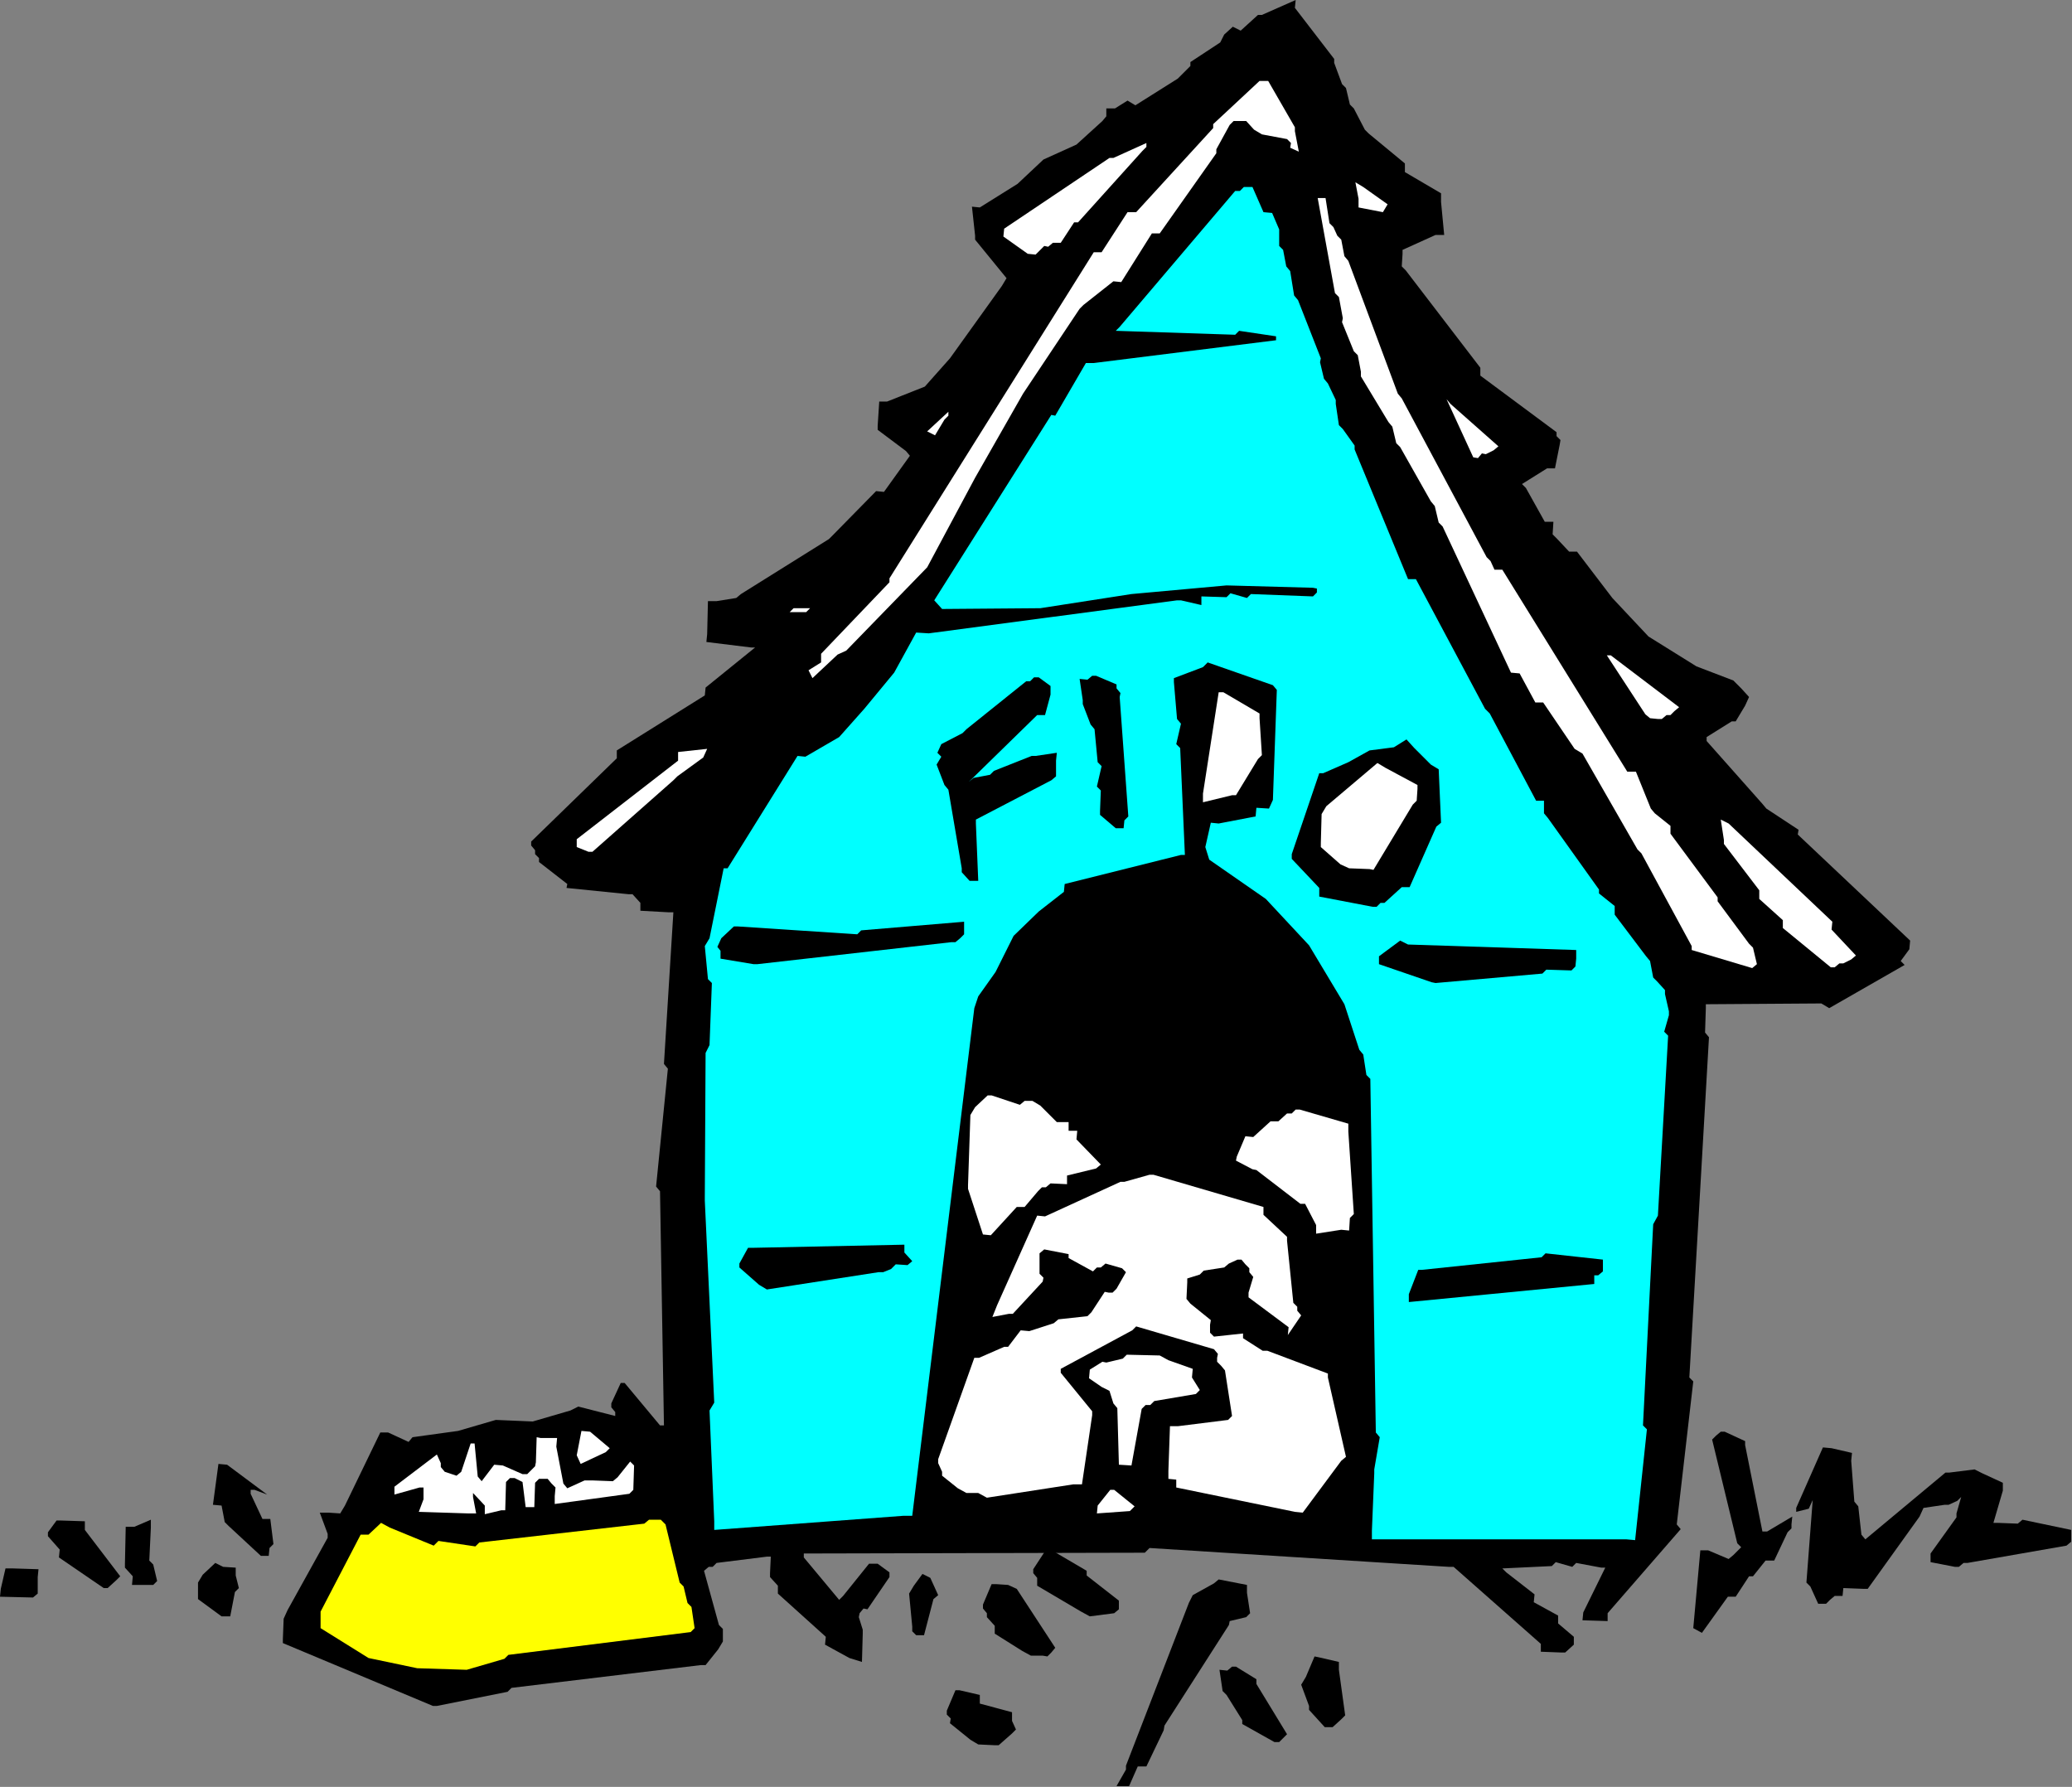 <?xml version="1.0" encoding="UTF-8" standalone="no"?>
<svg
   xmlns:dc="http://purl.org/dc/elements/1.1/"
   xmlns:cc="http://creativecommons.org/ns#"
   xmlns:rdf="http://www.w3.org/1999/02/22-rdf-syntax-ns#"
   xmlns:svg="http://www.w3.org/2000/svg"
   xmlns="http://www.w3.org/2000/svg"
   xmlns:sodipodi="http://sodipodi.sourceforge.net/DTD/sodipodi-0.dtd"
   xmlns:inkscape="http://www.inkscape.org/namespaces/inkscape"
   version="1.0"
   width="66.98mm"
   height="57.76mm"
   id="svg91"
   sodipodi:docname="AD003613.WMF">
  <rect width="100%" height="100%" fill="#808080" stroke="none"/>
  <sodipodi:namedview
     pagecolor="#ffffff"
     bordercolor="#666666"
     borderopacity="1"
     objecttolerance="10"
     gridtolerance="10"
     guidetolerance="10"
     inkscape:pageopacity="0"
     inkscape:pageshadow="2"
     inkscape:window-width="640"
     inkscape:window-height="480"
     id="namedview93" />
  <defs
     id="defs3">
    <pattern
       id="WMFhbasepattern"
       patternUnits="userSpaceOnUse"
       width="6"
       height="6"
       x="0"
       y="0" />
  </defs>
  <path
     style="fill:#000000;fill-rule:evenodd;fill-opacity:1;stroke:none;"
     d="  M 252.48,188.832   L 240.384,190.944   L 239.904,190.944   L 239.328,191.424   L 238.848,191.424   L 235.872,190.848   L 235.872,189.792   L 239.04,185.376   L 239.04,184.896   L 239.616,182.88   L 239.136,183.36   L 238.08,183.84   L 237.6,183.84   L 235.008,184.224   L 234.528,185.28   L 228.192,194.112   L 227.712,194.112   L 225.216,194.016   L 225.12,194.976   L 224.16,194.976   L 223.584,195.456   L 223.104,195.936   L 222.144,195.936   L 221.184,193.824   L 220.704,193.344   L 221.472,183.264   L 220.992,184.32   L 219.456,184.704   L 219.456,184.224   L 222.72,176.832   L 223.776,176.928   L 226.272,177.504   L 226.176,178.464   L 226.56,183.456   L 227.04,184.032   L 227.424,187.488   L 227.904,188.064   L 237.696,179.904   L 238.176,179.904   L 241.248,179.52   L 242.208,180   L 244.704,181.152   L 244.704,182.112   L 243.552,186.048   L 244.032,186.048   L 246.528,186.144   L 247.104,185.664   L 253.056,186.912   L 253.056,187.872   L 253.056,188.352   L 252.48,188.832  z "
     id="path5" />
  <path
     style="fill:#000000;fill-rule:evenodd;fill-opacity:1;stroke:none;"
     d="  M 232.704,117.888   L 223.488,123.168   L 222.528,122.592   L 208.416,122.688   L 208.416,123.168   L 208.32,126.144   L 208.8,126.72   L 206.4,168.288   L 206.88,168.768   L 204.864,186.24   L 205.344,186.816   L 196.416,197.088   L 196.416,198.048   L 193.344,197.952   L 193.44,196.992   L 196.128,191.52   L 195.648,191.52   L 192.576,190.944   L 192.096,191.424   L 190.08,190.848   L 189.6,191.328   L 183.552,191.616   L 184.032,192.096   L 187.488,194.784   L 187.392,195.744   L 190.368,197.376   L 190.368,198.336   L 192.288,199.968   L 192.288,200.928   L 191.232,201.888   L 190.752,201.888   L 188.256,201.792   L 188.256,200.832   L 177.6,191.424   L 177.024,191.424   L 140.448,189.12   L 139.872,189.696   L 98.208,189.792   L 98.208,190.272   L 102.528,195.456   L 103.008,194.976   L 106.176,191.04   L 107.232,191.04   L 108.672,192.096   L 108.672,192.672   L 105.984,196.608   L 105.504,196.512   L 105.024,197.088   L 104.928,197.568   L 105.408,199.104   L 105.408,199.584   L 105.312,203.04   L 103.776,202.56   L 100.8,200.928   L 100.896,199.968   L 95.04,194.688   L 95.04,193.728   L 94.08,192.672   L 94.08,192.192   L 94.176,190.176   L 93.696,190.176   L 87.552,190.944   L 87.072,191.424   L 86.592,191.424   L 86.016,191.904   L 87.84,198.528   L 88.32,199.008   L 88.32,200.544   L 87.744,201.504   L 86.208,203.424   L 85.632,203.424   L 62.496,206.208   L 62.016,206.688   L 53.376,208.416   L 52.896,208.416   L 34.56,200.736   L 34.56,200.256   L 34.656,197.76   L 35.136,196.704   L 40.032,187.872   L 40.032,187.392   L 39.072,184.8   L 40.128,184.8   L 41.568,184.896   L 42.144,183.936   L 46.464,175.008   L 47.424,175.008   L 49.92,176.16   L 50.4,175.584   L 55.968,174.816   L 55.968,174.816   L 60.576,173.472   L 60.576,173.472   L 65.088,173.664   L 65.088,173.664   L 69.696,172.32   L 70.656,171.84   L 75.168,172.992   L 75.168,172.512   L 74.688,171.936   L 74.688,171.456   L 75.84,168.96   L 76.32,168.96   L 80.64,174.144   L 81.12,174.144   L 80.64,145.536   L 80.16,144.96   L 81.6,130.56   L 81.12,129.984   L 82.272,111.456   L 81.696,111.456   L 78.24,111.264   L 78.24,110.304   L 77.28,109.248   L 76.8,109.248   L 69.216,108.48   L 69.312,108   L 65.856,105.312   L 65.856,104.832   L 65.376,104.352   L 65.376,103.872   L 64.896,103.296   L 64.896,102.816   L 75.36,92.64   L 75.36,91.68   L 86.112,84.96   L 86.208,84   L 92.256,79.104   L 91.776,79.104   L 86.304,78.432   L 86.4,77.472   L 86.496,73.44   L 87.552,73.44   L 89.952,73.056   L 90.528,72.576   L 101.28,65.856   L 101.76,65.376   L 107.04,60   L 108,60.096   L 111.168,55.68   L 110.688,55.104   L 107.232,52.512   L 107.232,52.032   L 107.424,49.056   L 108.384,49.056   L 112.992,47.232   L 112.992,47.232   L 116.064,43.776   L 116.064,43.776   L 119.232,39.36   L 119.232,39.36   L 122.4,34.944   L 122.976,33.984   L 119.136,29.28   L 119.136,28.8   L 118.752,25.248   L 119.712,25.344   L 124.32,22.464   L 124.32,22.464   L 127.488,19.488   L 127.488,19.488   L 131.52,17.664   L 131.52,17.664   L 134.688,14.784   L 135.168,14.208   L 135.168,13.248   L 136.224,13.248   L 137.76,12.288   L 138.72,12.864   L 143.904,9.6   L 144.384,9.12   L 145.44,8.064   L 145.44,7.584   L 149.088,5.184   L 149.568,4.224   L 150.624,3.264   L 151.584,3.744   L 153.696,1.824   L 154.176,1.824   L 158.304,0   L 158.208,0.96   L 163.008,7.2   L 163.008,7.68   L 163.968,10.272   L 164.448,10.752   L 164.928,12.768   L 165.408,13.248   L 166.752,15.84   L 167.232,16.32   L 171.648,19.968   L 171.648,21.024   L 176.064,23.616   L 176.064,24.672   L 176.448,28.704   L 175.392,28.704   L 171.36,30.528   L 171.36,31.008   L 171.264,32.544   L 171.744,33.024   L 180.864,44.928   L 180.864,45.888   L 190.176,52.8   L 190.176,53.28   L 190.656,53.76   L 190.56,54.336   L 189.984,57.216   L 189.024,57.216   L 185.952,59.136   L 186.432,59.616   L 188.736,63.744   L 189.792,63.744   L 189.696,65.28   L 190.176,65.76   L 191.712,67.392   L 192.672,67.392   L 196.992,73.056   L 196.992,73.056   L 201.408,77.76   L 201.408,77.76   L 207.264,81.408   L 207.264,81.408   L 211.776,83.136   L 212.736,84.096   L 213.696,85.152   L 213.216,86.208   L 212.064,88.128   L 211.584,88.128   L 208.512,90.048   L 208.512,90.528   L 215.328,98.208   L 215.808,98.784   L 219.744,101.376   L 219.648,101.952   L 233.376,114.912   L 233.28,115.968   L 232.224,117.408   L 232.704,117.888  z "
     id="path7" />
  <path
     style="fill:#ffffff;fill-rule:evenodd;fill-opacity:1;stroke:none;"
     d="  M 226.176,117.216   L 225.216,117.696   L 224.736,117.696   L 224.16,118.176   L 223.68,118.176   L 217.824,113.376   L 217.824,112.416   L 214.944,109.824   L 214.944,108.768   L 210.624,103.104   L 210.624,102.624   L 210.24,100.128   L 211.2,100.608   L 223.872,112.608   L 223.776,113.568   L 226.752,116.736   L 226.176,117.216  z "
     id="path9" />
  <path
     style="fill:#000000;fill-rule:evenodd;fill-opacity:1;stroke:none;"
     d="  M 218.4,187.2   L 216.768,190.656   L 215.712,190.656   L 214.176,192.576   L 213.696,192.576   L 212.064,195.072   L 211.104,195.072   L 207.936,199.488   L 206.88,198.912   L 207.744,189.408   L 208.704,189.408   L 211.2,190.464   L 211.776,189.984   L 212.736,189.024   L 212.256,188.544   L 209.184,175.872   L 209.664,175.392   L 210.24,174.912   L 210.72,174.912   L 213.216,176.064   L 213.216,176.544   L 215.328,187.104   L 215.904,187.104   L 218.976,185.28   L 218.88,186.24   L 218.88,186.72   L 218.4,187.2  z "
     id="path11" />
  <path
     style="fill:#ffffff;fill-rule:evenodd;fill-opacity:1;stroke:none;"
     d="  M 214.08,118.272   L 206.688,116.064   L 206.688,115.584   L 200.544,104.256   L 200.064,103.776   L 193.344,92.064   L 192.384,91.488   L 188.544,85.824   L 187.584,85.824   L 185.664,82.272   L 184.608,82.176   L 176.256,64.32   L 175.776,63.84   L 175.296,61.824   L 174.816,61.248   L 171.072,54.624   L 170.592,54.144   L 170.112,52.128   L 169.632,51.552   L 166.272,45.984   L 166.272,45.408   L 165.888,43.392   L 165.408,42.912   L 163.968,39.36   L 164.064,38.88   L 163.584,36.288   L 163.104,35.808   L 160.992,24.192   L 161.952,24.192   L 162.432,27.264   L 162.912,27.744   L 163.392,28.8   L 163.872,29.28   L 164.256,31.296   L 164.736,31.872   L 170.784,48.096   L 171.264,48.672   L 181.632,68.064   L 182.112,68.544   L 182.592,69.6   L 183.552,69.6   L 198.816,94.272   L 199.872,94.272   L 201.696,98.784   L 202.176,99.36   L 204.096,100.896   L 204.096,101.856   L 209.856,109.632   L 209.856,110.112   L 213.696,115.296   L 214.176,115.776   L 214.656,117.792   L 214.08,118.272  z "
     id="path13" />
  <path
     style="fill:#00ffff;fill-rule:evenodd;fill-opacity:1;stroke:none;"
     d="  M 203.808,126.528   L 202.56,148.512   L 201.984,149.568   L 200.736,174.144   L 201.216,174.624   L 199.776,188.16   L 198.72,188.064   L 167.616,188.064   L 167.616,187.008   L 167.904,180   L 167.904,179.52   L 168.576,175.584   L 168.096,175.008   L 167.424,131.808   L 166.944,131.328   L 166.56,128.832   L 166.08,128.256   L 164.256,122.688   L 164.256,122.688   L 159.936,115.488   L 159.936,115.488   L 154.656,109.824   L 154.656,109.824   L 147.744,105.024   L 147.264,103.488   L 147.936,100.512   L 148.896,100.608   L 153.408,99.744   L 153.504,98.688   L 155.04,98.784   L 155.52,97.728   L 156,84.288   L 155.52,83.712   L 147.552,80.928   L 146.976,81.504   L 143.424,82.848   L 143.424,83.328   L 143.808,87.84   L 144.288,88.416   L 143.712,90.912   L 144.192,91.392   L 144.768,104.448   L 144.288,104.448   L 130.08,108   L 129.984,108.96   L 126.912,111.36   L 126.912,111.36   L 123.84,114.336   L 123.84,114.336   L 121.632,118.752   L 121.632,118.752   L 119.52,121.728   L 119.04,123.168   L 111.456,185.184   L 110.4,185.184   L 87.264,186.912   L 87.264,185.856   L 86.688,172.32   L 87.264,171.36   L 86.112,146.688   L 86.112,146.208   L 86.208,128.64   L 86.688,127.68   L 86.976,120.096   L 86.496,119.616   L 86.112,115.584   L 86.688,114.624   L 88.416,106.08   L 88.896,106.08   L 97.44,92.352   L 98.4,92.448   L 102.528,90.048   L 102.528,90.048   L 105.6,86.592   L 105.6,86.592   L 109.248,82.176   L 109.248,82.176   L 111.936,77.28   L 113.472,77.376   L 143.808,73.344   L 144.288,73.344   L 146.784,73.92   L 146.784,72.864   L 149.856,72.96   L 150.336,72.48   L 152.352,73.056   L 152.832,72.576   L 160.416,72.864   L 160.896,72.384   L 160.896,71.904   L 160.416,71.808   L 149.856,71.52   L 149.856,71.52   L 138.24,72.576   L 138.24,72.576   L 127.104,74.304   L 127.104,74.304   L 115.104,74.4   L 114.144,73.344   L 128.448,50.688   L 128.928,50.784   L 132.672,44.352   L 133.632,44.352   L 155.904,41.568   L 155.904,41.088   L 151.392,40.416   L 150.912,40.896   L 136.32,40.416   L 136.8,39.936   L 150.912,23.328   L 151.488,23.328   L 151.968,22.848   L 153.024,22.848   L 154.368,25.92   L 155.424,26.016   L 156.288,28.032   L 156.288,28.512   L 156.288,30.048   L 156.768,30.528   L 157.152,32.544   L 157.632,33.12   L 158.112,36.096   L 158.592,36.672   L 161.376,43.776   L 161.28,44.256   L 161.76,46.272   L 162.24,46.848   L 163.2,48.864   L 163.2,49.344   L 163.584,51.936   L 164.064,52.416   L 165.504,54.432   L 165.504,54.912   L 172.032,70.752   L 172.992,70.752   L 181.44,86.592   L 182.016,87.168   L 187.68,97.824   L 188.64,97.824   L 188.64,99.36   L 189.12,99.936   L 195.36,108.672   L 195.36,109.152   L 197.28,110.688   L 197.28,111.744   L 201.12,116.832   L 201.6,117.408   L 201.984,119.424   L 202.464,119.904   L 203.424,120.96   L 203.424,121.44   L 203.904,123.552   L 203.904,124.032   L 203.328,126.048   L 203.808,126.528  z "
     id="path15" />
  <path
     style="fill:#ffffff;fill-rule:evenodd;fill-opacity:1;stroke:none;"
     d="  M 204.576,86.88   L 204.096,87.36   L 203.616,87.36   L 203.04,87.84   L 202.56,87.84   L 201.6,87.744   L 201.024,87.264   L 196.32,80.064   L 196.8,80.064   L 205.152,86.4   L 204.576,86.88  z "
     id="path17" />
  <path
     style="fill:#000000;fill-rule:evenodd;fill-opacity:1;stroke:none;"
     d="  M 195.264,155.808   L 194.784,155.808   L 194.784,156.864   L 172.128,159.072   L 172.128,158.112   L 173.28,155.136   L 173.76,155.136   L 188.352,153.6   L 188.832,153.12   L 195.84,153.888   L 195.84,154.848   L 195.84,155.328   L 195.264,155.808  z "
     id="path19" />
  <path
     style="fill:#000000;fill-rule:evenodd;fill-opacity:1;stroke:none;"
     d="  M 192,118.56   L 188.928,118.464   L 188.448,118.944   L 175.392,120.096   L 174.912,120   L 168.48,117.792   L 168.48,116.832   L 171.072,114.912   L 172.032,115.392   L 192.576,116.064   L 192.576,117.12   L 192.48,118.08   L 192,118.56  z "
     id="path21" />
  <path
     style="fill:#ffffff;fill-rule:evenodd;fill-opacity:1;stroke:none;"
     d="  M 182.496,55.008   L 181.536,55.488   L 181.056,55.392   L 180.576,55.968   L 180,55.872   L 176.736,48.768   L 177.216,49.344   L 183.072,54.528   L 182.496,55.008  z "
     id="path23" />
  <path
     style="fill:#000000;fill-rule:evenodd;fill-opacity:1;stroke:none;"
     d="  M 175.488,100.992   L 172.224,108.384   L 171.264,108.384   L 169.152,110.304   L 168.672,110.304   L 168.192,110.784   L 167.712,110.784   L 161.184,109.536   L 161.184,108.48   L 157.824,104.928   L 157.824,104.352   L 161.184,94.464   L 161.664,94.464   L 164.736,93.12   L 164.736,93.12   L 167.328,91.68   L 167.328,91.68   L 170.304,91.296   L 170.304,91.296   L 171.84,90.336   L 172.8,91.392   L 174.816,93.408   L 175.776,93.984   L 176.064,100.512   L 175.488,100.992  z "
     id="path25" />
  <path
     style="fill:#ffffff;fill-rule:evenodd;fill-opacity:1;stroke:none;"
     d="  M 172.608,98.304   L 167.808,106.272   L 167.328,106.176   L 164.832,106.08   L 163.776,105.6   L 161.376,103.488   L 161.376,103.008   L 161.472,99.456   L 162.048,98.496   L 168.288,93.216   L 169.248,93.792   L 173.184,95.904   L 173.184,96.384   L 173.088,97.824   L 172.608,98.304  z "
     id="path27" />
  <path
     style="fill:#000000;fill-rule:evenodd;fill-opacity:1;stroke:none;"
     d="  M 163.872,210.048   L 162.816,211.008   L 161.856,211.008   L 159.936,208.896   L 159.936,208.416   L 158.976,205.824   L 159.552,204.864   L 160.608,202.368   L 161.088,202.464   L 163.584,203.04   L 163.584,204   L 164.352,209.568   L 163.872,210.048  z "
     id="path29" />
  <path
     style="fill:#ffffff;fill-rule:evenodd;fill-opacity:1;stroke:none;"
     d="  M 163.872,178.464   L 159.168,184.8   L 158.208,184.704   L 143.712,181.728   L 143.712,180.768   L 142.752,180.672   L 142.752,179.712   L 142.944,174.24   L 143.904,174.24   L 150.048,173.472   L 150.528,172.992   L 149.664,167.424   L 149.184,166.848   L 148.704,166.368   L 148.704,165.888   L 148.8,165.408   L 148.32,164.832   L 138.816,162.048   L 138.336,162.528   L 129.6,167.232   L 129.6,167.712   L 133.44,172.416   L 133.44,172.896   L 132.192,181.344   L 131.136,181.344   L 120.576,182.976   L 119.52,182.4   L 118.08,182.4   L 117.024,181.824   L 115.104,180.288   L 115.104,179.808   L 114.624,178.752   L 114.624,178.272   L 119.04,165.888   L 119.616,165.888   L 122.688,164.544   L 123.168,164.544   L 124.704,162.528   L 125.76,162.624   L 128.736,161.664   L 129.312,161.184   L 132.864,160.8   L 133.344,160.32   L 134.976,157.824   L 135.456,157.92   L 135.936,157.92   L 136.416,157.44   L 137.568,155.424   L 137.088,154.944   L 135.072,154.368   L 134.496,154.848   L 134.016,154.848   L 133.536,155.328   L 130.56,153.696   L 130.56,153.216   L 127.584,152.64   L 127.008,153.12   L 127.008,155.136   L 127.008,155.616   L 127.488,156.096   L 127.392,156.576   L 123.744,160.512   L 123.264,160.512   L 121.248,160.896   L 121.824,159.456   L 126.72,148.512   L 127.68,148.608   L 136.896,144.384   L 137.376,144.384   L 140.448,143.52   L 140.928,143.52   L 154.368,147.456   L 154.368,148.416   L 157.248,151.104   L 157.248,151.584   L 158.016,159.168   L 158.496,159.648   L 158.496,160.128   L 158.976,160.704   L 157.344,163.104   L 157.44,162.144   L 152.544,158.496   L 152.544,157.92   L 153.12,156   L 152.64,155.424   L 152.64,154.944   L 152.16,154.464   L 151.68,153.888   L 151.2,153.888   L 150.144,154.368   L 149.568,154.848   L 147.072,155.232   L 146.592,155.712   L 145.056,156.192   L 145.056,156.672   L 144.96,158.688   L 145.44,159.264   L 147.936,161.28   L 147.84,161.856   L 147.84,162.816   L 148.32,163.296   L 151.872,162.912   L 151.872,163.488   L 154.272,165.024   L 154.848,165.024   L 162.24,167.808   L 162.24,168.288   L 164.448,177.984   L 163.872,178.464  z "
     id="path31" />
  <path
     style="fill:#ffffff;fill-rule:evenodd;fill-opacity:1;stroke:none;"
     d="  M 164.928,148.8   L 164.832,150.336   L 163.872,150.24   L 160.8,150.72   L 160.8,149.664   L 159.456,147.072   L 158.88,147.072   L 153.504,142.944   L 153.024,142.848   L 151.008,141.792   L 151.104,141.312   L 152.16,138.816   L 153.12,138.912   L 155.232,136.992   L 156.192,136.992   L 157.248,136.032   L 157.824,136.032   L 158.304,135.552   L 158.784,135.552   L 164.736,137.28   L 164.736,138.24   L 165.408,148.32   L 164.928,148.8  z "
     id="path33" />
  <path
     style="fill:#ffffff;fill-rule:evenodd;fill-opacity:1;stroke:none;"
     d="  M 168.96,25.92   L 165.984,25.344   L 165.984,24.288   L 165.6,22.272   L 166.56,22.848   L 169.536,24.96   L 168.96,25.92  z "
     id="path35" />
  <path
     style="fill:#000000;fill-rule:evenodd;fill-opacity:1;stroke:none;"
     d="  M 156.768,212.352   L 156.288,212.832   L 155.712,212.832   L 151.776,210.624   L 151.776,210.144   L 149.856,207.072   L 149.376,206.592   L 148.992,204   L 149.952,204.096   L 150.528,203.616   L 151.008,203.616   L 153.504,205.152   L 153.504,205.728   L 157.248,211.872   L 156.768,212.352  z "
     id="path37" />
  <path
     style="fill:#000000;fill-rule:evenodd;fill-opacity:1;stroke:none;"
     d="  M 152.256,197.568   L 150.24,198.048   L 150.144,198.528   L 142.272,210.816   L 142.176,211.392   L 140.064,215.808   L 139.008,215.808   L 137.952,218.208   L 136.416,218.208   L 137.568,216.192   L 137.568,215.712   L 145.248,195.84   L 145.728,194.88   L 148.32,193.44   L 148.896,192.96   L 152.352,193.632   L 152.352,194.592   L 152.736,197.088   L 152.256,197.568  z "
     id="path39" />
  <path
     style="fill:#ffffff;fill-rule:evenodd;fill-opacity:1;stroke:none;"
     d="  M 157.632,18.048   L 157.728,17.472   L 157.248,16.992   L 154.176,16.416   L 153.216,15.84   L 152.256,14.784   L 151.776,14.784   L 150.72,14.784   L 150.24,15.264   L 148.608,18.24   L 148.608,18.72   L 141.696,28.512   L 140.736,28.512   L 136.992,34.464   L 136.032,34.368   L 132.384,37.248   L 131.904,37.728   L 124.992,48.096   L 124.992,48.096   L 119.136,58.368   L 119.136,58.368   L 113.28,69.312   L 113.28,69.312   L 103.392,79.488   L 102.336,79.968   L 99.264,82.848   L 98.784,81.888   L 100.32,80.928   L 100.32,79.872   L 108.672,71.136   L 108.672,70.656   L 133.632,30.816   L 134.592,30.816   L 137.76,25.92   L 138.816,25.92   L 148.224,15.648   L 148.224,15.168   L 153.888,9.888   L 154.944,9.888   L 158.208,15.552   L 158.208,16.032   L 158.688,18.528   L 157.632,18.048  z "
     id="path41" />
  <path
     style="fill:#ffffff;fill-rule:evenodd;fill-opacity:1;stroke:none;"
     d="  M 153.696,92.736   L 151.008,97.152   L 150.528,97.152   L 146.976,98.016   L 146.976,96.96   L 148.896,84.576   L 149.472,84.576   L 153.888,87.168   L 153.888,87.744   L 154.176,92.256   L 153.696,92.736  z "
     id="path43" />
  <path
     style="fill:#ffffff;fill-rule:evenodd;fill-opacity:1;stroke:none;"
     d="  M 146.112,170.304   L 141.024,171.168   L 140.544,171.648   L 139.968,171.648   L 139.488,172.128   L 138.24,179.04   L 136.704,178.944   L 136.512,172.032   L 136.032,171.456   L 135.552,169.92   L 134.592,169.44   L 133.056,168.384   L 133.152,167.328   L 134.688,166.368   L 135.168,166.464   L 137.184,165.984   L 137.664,165.504   L 141.696,165.6   L 142.752,166.176   L 145.728,167.232   L 145.632,168.288   L 146.592,169.824   L 146.112,170.304  z "
     id="path45" />
  <path
     style="fill:#ffffff;fill-rule:evenodd;fill-opacity:1;stroke:none;"
     d="  M 138.048,184.608   L 134.016,184.896   L 134.112,183.936   L 135.648,182.016   L 136.128,182.016   L 138.624,184.032   L 138.048,184.608  z "
     id="path47" />
  <path
     style="fill:#000000;fill-rule:evenodd;fill-opacity:1;stroke:none;"
     d="  M 136.128,197.088   L 133.152,197.472   L 132.096,196.896   L 126.72,193.728   L 126.72,192.768   L 126.24,192.192   L 126.24,191.712   L 127.872,189.216   L 128.352,189.312   L 132.768,191.904   L 132.768,192.48   L 136.704,195.552   L 136.704,196.128   L 136.704,196.608   L 136.128,197.088  z "
     id="path49" />
  <path
     style="fill:#000000;fill-rule:evenodd;fill-opacity:1;stroke:none;"
     d="  M 137.376,100.224   L 137.28,101.184   L 136.32,101.184   L 134.4,99.552   L 134.4,99.072   L 134.496,96.576   L 134.016,96.096   L 134.592,93.6   L 134.112,93.12   L 133.728,89.088   L 133.248,88.512   L 132.288,86.016   L 132.288,85.536   L 131.904,82.944   L 132.864,83.04   L 133.44,82.56   L 133.92,82.56   L 136.416,83.616   L 136.416,84.096   L 136.896,84.672   L 136.8,85.152   L 137.856,99.744   L 137.376,100.224  z "
     id="path51" />
  <path
     style="fill:#ffffff;fill-rule:evenodd;fill-opacity:1;stroke:none;"
     d="  M 139.584,18.432   L 131.712,27.168   L 131.232,27.168   L 129.6,29.664   L 128.64,29.664   L 128.064,30.144   L 127.584,30.048   L 126.528,31.104   L 125.568,31.008   L 122.592,28.896   L 122.688,27.936   L 135.552,19.296   L 136.032,19.296   L 140.064,17.472   L 140.064,17.952   L 140.064,17.952   L 139.584,18.432  z "
     id="path53" />
  <path
     style="fill:#ffffff;fill-rule:evenodd;fill-opacity:1;stroke:none;"
     d="  M 133.92,142.752   L 130.368,143.616   L 130.368,144.672   L 128.352,144.576   L 127.776,145.056   L 127.296,145.056   L 126.816,145.536   L 125.184,147.456   L 124.224,147.456   L 121.056,150.912   L 120.096,150.816   L 118.272,145.248   L 118.272,144.768   L 118.56,136.224   L 119.136,135.264   L 120.672,133.824   L 121.152,133.824   L 124.608,134.976   L 125.184,134.496   L 126.144,134.496   L 127.104,135.072   L 129.12,137.088   L 129.6,137.088   L 130.56,137.088   L 130.56,138.144   L 131.616,138.144   L 131.52,139.2   L 134.496,142.272   L 133.92,142.752  z "
     id="path55" />
  <path
     style="fill:#000000;fill-rule:evenodd;fill-opacity:1;stroke:none;"
     d="  M 128.448,201.888   L 127.968,202.368   L 127.392,202.272   L 125.952,202.272   L 124.896,201.696   L 121.536,199.584   L 121.536,198.624   L 120.576,197.568   L 120.576,197.088   L 120.096,196.512   L 120.096,196.032   L 121.152,193.536   L 121.728,193.536   L 123.168,193.632   L 124.224,194.112   L 128.928,201.312   L 128.448,201.888  z "
     id="path57" />
  <path
     style="fill:#000000;fill-rule:evenodd;fill-opacity:1;stroke:none;"
     d="  M 128.448,95.328   L 119.232,100.128   L 119.232,100.608   L 119.52,107.616   L 118.464,107.616   L 117.504,106.56   L 117.504,106.08   L 115.872,96.48   L 115.392,95.904   L 114.432,93.408   L 115.008,92.448   L 114.528,91.968   L 115.008,90.912   L 117.6,89.568   L 118.08,89.088   L 125.376,83.232   L 125.856,83.232   L 126.336,82.752   L 126.912,82.752   L 128.352,83.808   L 128.352,84.864   L 127.68,87.36   L 126.72,87.36   L 118.368,95.52   L 118.944,95.04   L 120.96,94.656   L 121.44,94.176   L 126.048,92.352   L 126.528,92.352   L 129.12,91.968   L 129.024,92.928   L 129.024,94.848   L 128.448,95.328  z "
     id="path59" />
  <path
     style="fill:#000000;fill-rule:evenodd;fill-opacity:1;stroke:none;"
     d="  M 123.648,211.776   L 122.016,213.216   L 121.536,213.216   L 119.52,213.12   L 118.56,212.544   L 116.064,210.528   L 116.16,209.952   L 115.68,209.472   L 115.68,208.992   L 116.736,206.496   L 117.216,206.496   L 119.712,207.072   L 119.712,208.128   L 123.648,209.184   L 123.648,210.24   L 124.128,211.296   L 123.648,211.776  z "
     id="path61" />
  <path
     style="fill:#000000;fill-rule:evenodd;fill-opacity:1;stroke:none;"
     d="  M 117.312,114.624   L 116.736,115.104   L 116.256,115.104   L 92.544,117.792   L 92.064,117.792   L 88.032,117.12   L 88.032,116.16   L 87.648,115.68   L 88.128,114.624   L 89.664,113.184   L 90.144,113.184   L 104.736,114.144   L 105.216,113.664   L 117.792,112.608   L 117.792,113.568   L 117.792,114.144   L 117.312,114.624  z "
     id="path63" />
  <path
     style="fill:#000000;fill-rule:evenodd;fill-opacity:1;stroke:none;"
     d="  M 114.048,195.36   L 112.896,199.776   L 111.936,199.776   L 111.456,199.296   L 111.456,198.72   L 111.072,194.688   L 111.648,193.728   L 112.704,192.288   L 113.664,192.768   L 114.624,194.88   L 114.048,195.36  z "
     id="path65" />
  <path
     style="fill:#ffffff;fill-rule:evenodd;fill-opacity:1;stroke:none;"
     d="  M 115.392,51.264   L 114.24,53.184   L 113.28,52.704   L 115.872,50.304   L 115.872,50.784   L 115.872,50.784   L 115.392,51.264  z "
     id="path67" />
  <path
     style="fill:#000000;fill-rule:evenodd;fill-opacity:1;stroke:none;"
     d="  M 110.88,154.56   L 109.44,154.464   L 108.864,155.04   L 107.904,155.424   L 107.328,155.424   L 93.696,157.536   L 92.736,156.96   L 90.336,154.848   L 90.336,154.368   L 91.392,152.448   L 91.872,152.448   L 110.496,152.064   L 110.496,153.024   L 111.456,154.08   L 110.88,154.56  z "
     id="path69" />
  <path
     style="fill:#ffffff;fill-rule:evenodd;fill-opacity:1;stroke:none;"
     d="  M 98.496,74.784   L 96.48,74.784   L 96.96,74.304   L 98.976,74.304   L 98.496,74.784  z "
     id="path71" />
  <path
     style="fill:#ffff00;fill-rule:evenodd;fill-opacity:1;stroke:none;"
     d="  M 84.384,199.392   L 62.112,202.176   L 61.632,202.656   L 57.024,204   L 57.024,204   L 50.976,203.808   L 50.976,203.808   L 45.024,202.56   L 45.024,202.56   L 39.168,198.912   L 39.168,196.896   L 44.064,187.488   L 45.024,187.488   L 46.56,186.048   L 47.616,186.624   L 52.992,188.832   L 53.568,188.256   L 58.08,188.928   L 58.56,188.448   L 78.72,186.144   L 79.296,185.664   L 80.736,185.664   L 81.312,186.24   L 83.04,193.344   L 83.52,193.824   L 84,195.84   L 84.48,196.32   L 84.864,198.912   L 84.384,199.392  z "
     id="path73" />
  <path
     style="fill:#ffffff;fill-rule:evenodd;fill-opacity:1;stroke:none;"
     d="  M 85.92,92.544   L 82.752,94.848   L 82.272,95.328   L 72.384,104.064   L 71.904,104.064   L 70.464,103.488   L 70.464,102.528   L 82.848,92.928   L 82.848,91.872   L 86.4,91.488   L 85.92,92.544  z "
     id="path75" />
  <path
     style="fill:#ffffff;fill-rule:evenodd;fill-opacity:1;stroke:none;"
     d="  M 76.896,182.496   L 67.776,183.744   L 67.776,182.784   L 67.872,181.728   L 67.392,181.248   L 66.912,180.672   L 66.336,180.672   L 65.856,180.672   L 65.376,181.152   L 65.28,184.128   L 64.224,184.128   L 63.84,181.056   L 62.88,180.576   L 62.304,180.576   L 61.824,181.056   L 61.728,184.512   L 61.248,184.512   L 59.232,184.992   L 59.232,183.936   L 57.792,182.4   L 57.792,182.88   L 58.176,184.896   L 57.216,184.896   L 51.168,184.704   L 51.744,183.168   L 51.744,181.728   L 51.264,181.728   L 48.192,182.592   L 48.192,181.632   L 53.376,177.696   L 53.856,178.752   L 53.856,179.232   L 54.336,179.808   L 55.776,180.288   L 56.352,179.808   L 57.504,176.352   L 57.984,176.352   L 58.368,180.384   L 58.848,180.96   L 60.384,178.944   L 61.44,179.04   L 63.84,180.096   L 64.416,180.096   L 65.376,179.136   L 65.472,178.656   L 65.568,175.584   L 66.048,175.68   L 68.064,175.68   L 67.968,176.736   L 68.832,181.248   L 69.312,181.824   L 71.424,180.864   L 72.384,180.864   L 74.88,180.96   L 75.456,180.48   L 76.992,178.56   L 77.472,179.04   L 77.376,182.016   L 76.896,182.496  z "
     id="path77" />
  <path
     style="fill:#ffffff;fill-rule:evenodd;fill-opacity:1;stroke:none;"
     d="  M 74.016,177.408   L 70.944,178.848   L 70.464,177.792   L 71.04,174.816   L 72.096,174.912   L 74.496,176.928   L 74.016,177.408  z "
     id="path79" />
  <path
     style="fill:#000000;fill-rule:evenodd;fill-opacity:1;stroke:none;"
     d="  M 32.928,189.12   L 32.832,190.08   L 31.872,190.08   L 27.936,186.432   L 27.456,185.952   L 27.072,183.936   L 26.016,183.84   L 26.688,178.848   L 27.744,178.944   L 32.64,182.592   L 31.104,182.016   L 30.624,182.016   L 30.624,182.496   L 32.064,185.568   L 33.024,185.568   L 33.408,188.64   L 32.928,189.12  z "
     id="path81" />
  <path
     style="fill:#000000;fill-rule:evenodd;fill-opacity:1;stroke:none;"
     d="  M 28.704,194.496   L 28.128,197.472   L 27.072,197.472   L 24.192,195.36   L 24.192,194.88   L 24.192,193.344   L 24.768,192.384   L 26.304,190.944   L 27.264,191.424   L 28.8,191.52   L 28.8,192.48   L 29.184,194.016   L 28.704,194.496  z "
     id="path83" />
  <path
     style="fill:#000000;fill-rule:evenodd;fill-opacity:1;stroke:none;"
     d="  M 18.72,193.632   L 16.128,193.632   L 16.224,192.576   L 15.264,191.52   L 15.264,191.04   L 15.36,186.528   L 16.416,186.528   L 18.432,185.664   L 18.432,186.624   L 18.24,190.656   L 18.72,191.136   L 19.2,193.152   L 18.72,193.632  z "
     id="path85" />
  <path
     style="fill:#000000;fill-rule:evenodd;fill-opacity:1;stroke:none;"
     d="  M 14.208,193.056   L 13.152,194.016   L 12.672,194.016   L 7.2,190.272   L 7.296,189.312   L 5.856,187.68   L 5.856,187.2   L 6.912,185.76   L 7.392,185.76   L 10.368,185.856   L 10.368,186.912   L 14.688,192.576   L 14.208,193.056  z "
     id="path87" />
  <path
     style="fill:#000000;fill-rule:evenodd;fill-opacity:1;stroke:none;"
     d="  M 4.032,195.168   L 0,195.072   L 0.096,194.112   L 0.672,191.616   L 1.632,191.616   L 4.704,191.712   L 4.608,192.672   L 4.608,194.688   L 4.032,195.168  z "
     id="path89" />
</svg>
